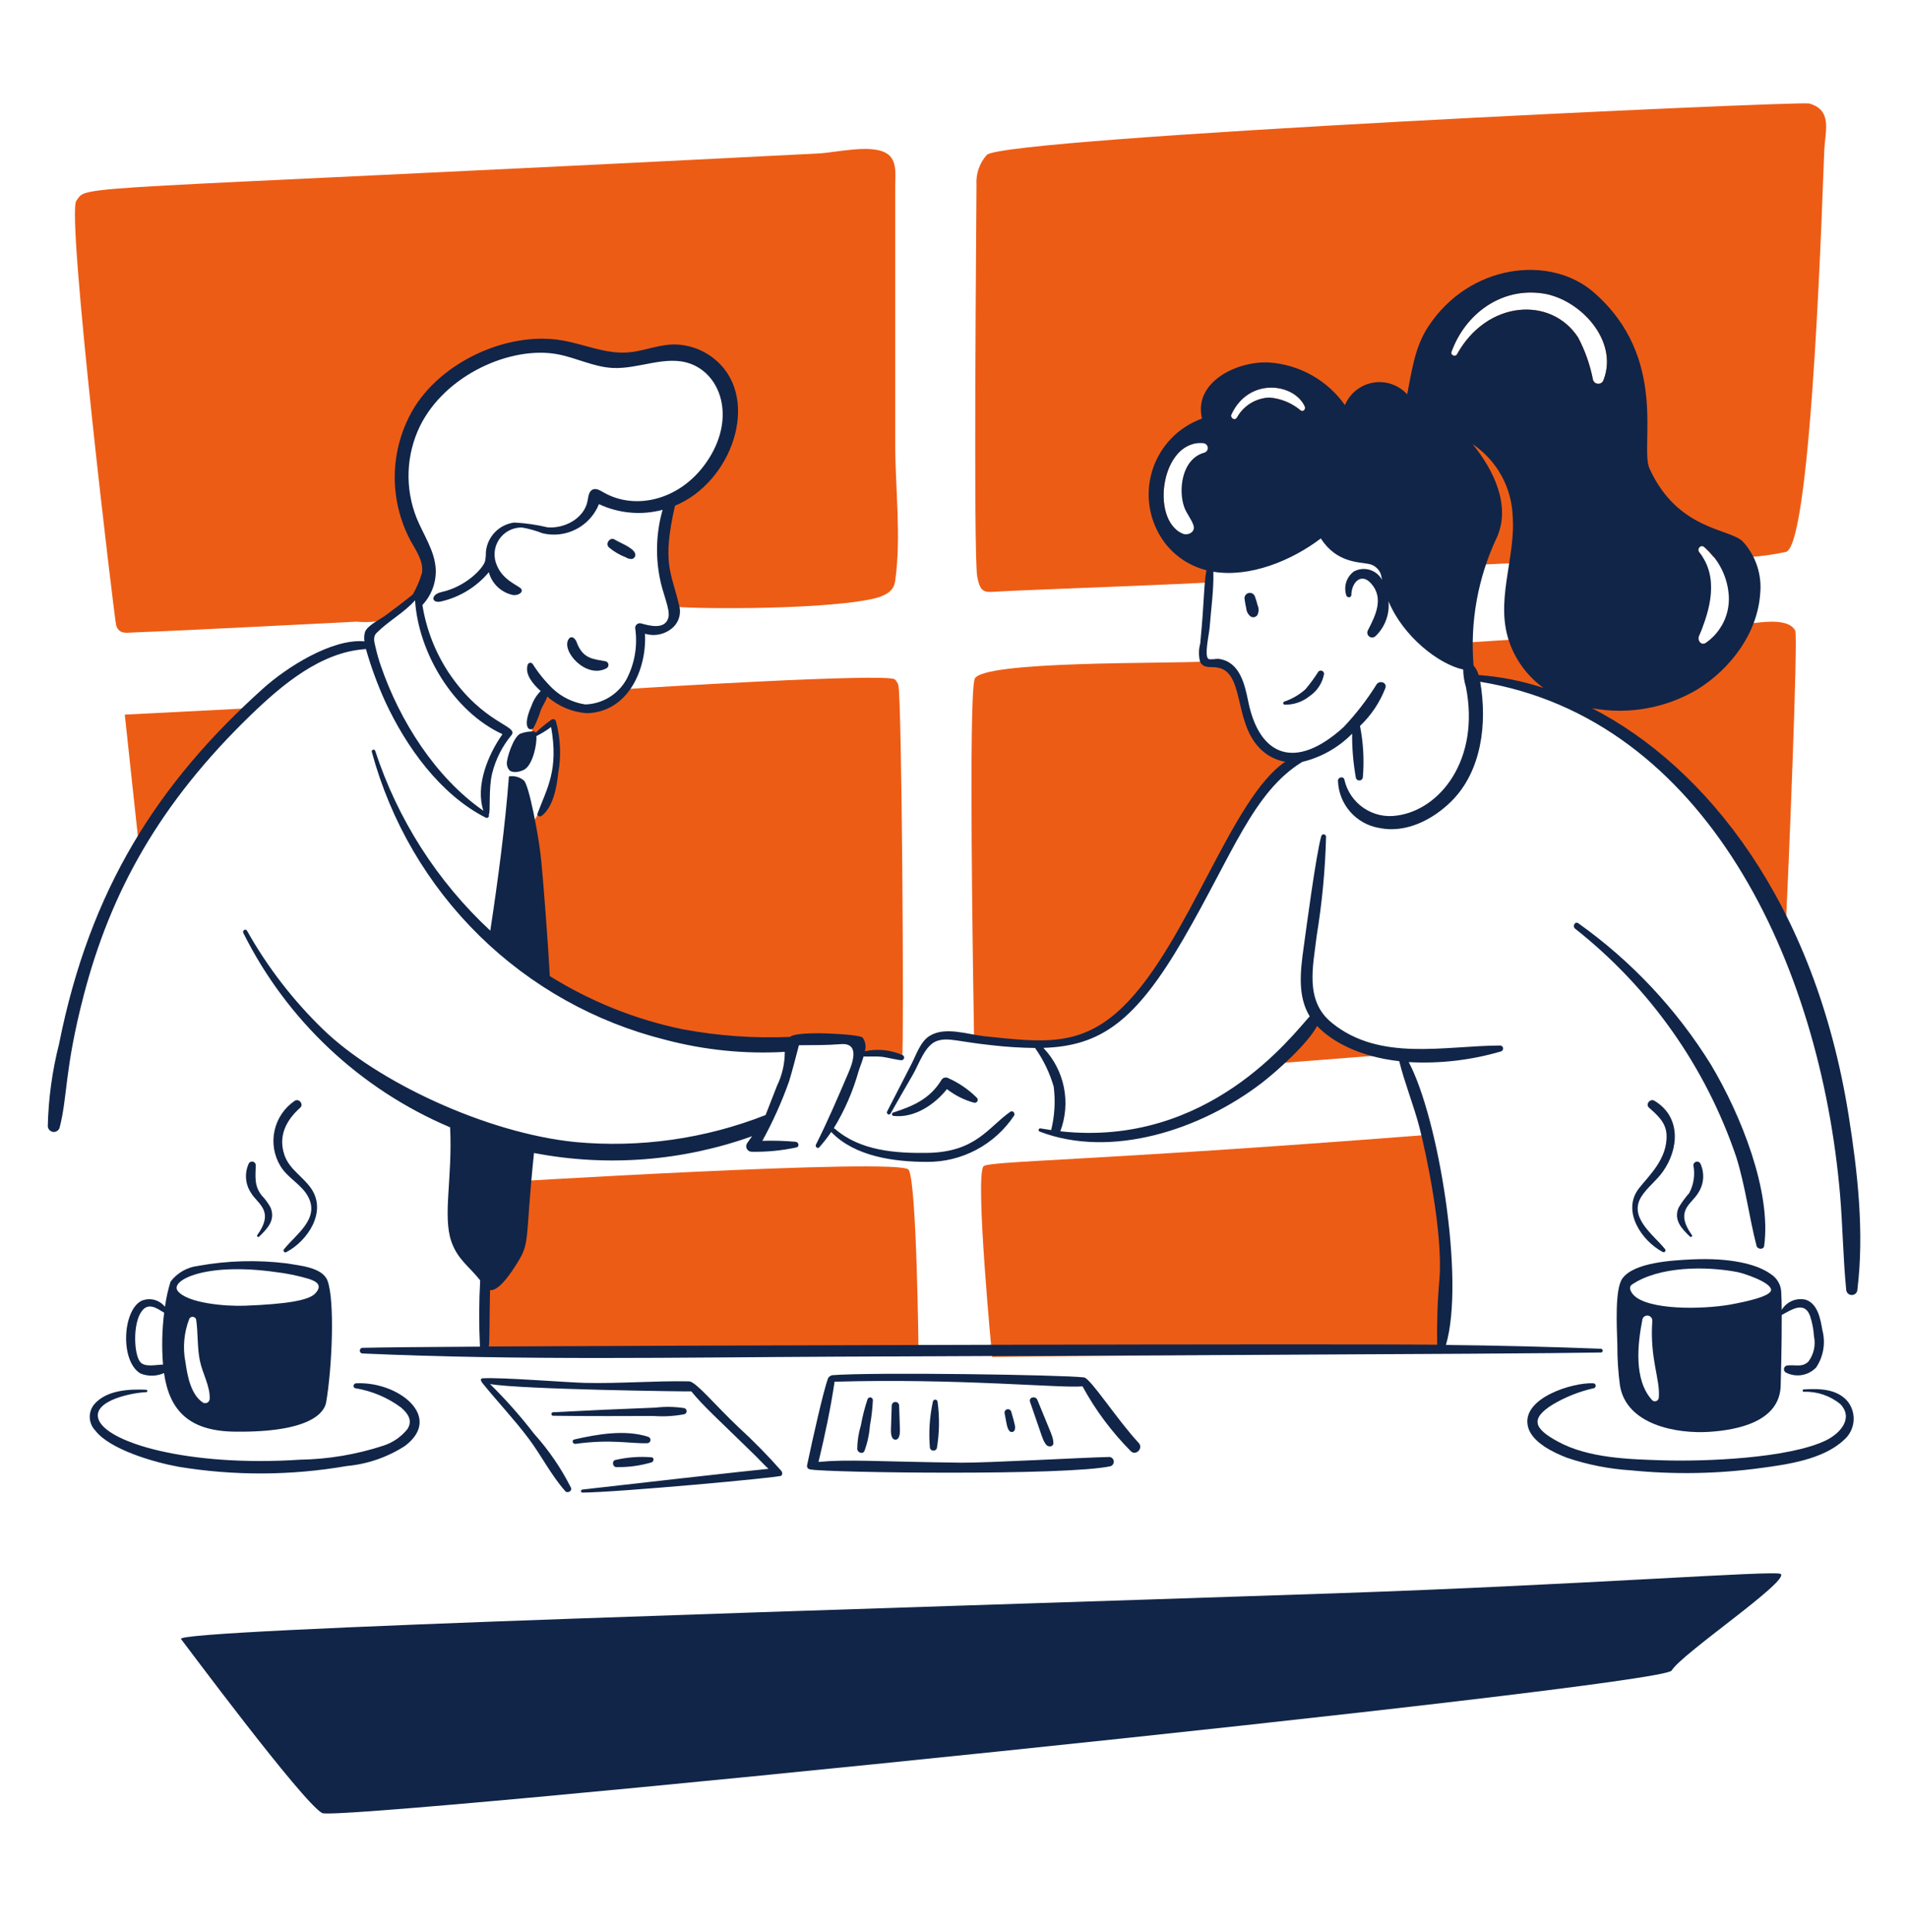 <svg
  xmlns="http://www.w3.org/2000/svg"
  width="80"
  height="81"
  viewBox="0 0 80 81"
  fill="none"
>
  <path
    d="M3.2 8.418C3.715 7.719 2.331 8.066 34.334 6.432C35.054 6.394 36.511 6.037 37.16 6.42C37.641 6.704 37.533 7.337 37.534 7.825V18.588C37.534 20.445 37.796 22.515 37.534 24.351C37.487 24.681 37.302 24.964 36.482 25.128C34.102 25.605 28.354 25.517 28.225 25.414C28.036 25.259 27.528 22.663 28.131 21.12C28.247 20.825 28.597 20.704 28.843 20.533C29.704 19.972 30.318 19.101 30.556 18.101C30.64 17.595 30.606 17.076 30.458 16.584C30.31 16.093 30.052 15.642 29.703 15.266C29.115 14.639 28.122 14.943 27.387 14.994C26.32 15.068 25.117 15.14 24.088 14.814C21.342 13.944 18.674 15.1 17.524 17.294C16.866 18.551 16.599 20.248 17.178 21.544C17.468 22.192 18.511 24.288 17.409 25.055C17.022 25.403 16.602 25.713 16.156 25.981C15.763 26.074 15.358 26.101 14.956 26.061C13.868 26.11 7.665 26.44 5.649 26.51C5.307 26.521 5.007 26.608 4.873 26.227C4.805 26.029 2.777 8.993 3.2 8.418Z"
    fill="#ED5C15"
  />
  <path
    d="M37.52 28.482C37.221 28.202 26.729 28.848 26.4 28.879C26.071 28.91 25.937 30.003 24.035 29.624C23.838 29.584 23.32 29.102 23.126 29.085C22.841 29.061 22.415 30.192 22.374 30.288C22.312 30.485 22.287 30.692 22.302 30.899C22.589 30.713 22.866 30.511 23.131 30.294C23.349 31.099 23.379 31.943 23.218 32.761C22.988 33.346 22.705 33.908 22.373 34.441C22.345 34.479 22.117 40.221 22.469 40.83C22.681 41.196 26.68 43.789 32.919 43.758C33.532 43.755 35.783 43.578 35.99 43.749C36.117 43.853 35.868 44.066 36.007 44.149C36.207 44.269 36.662 44.172 36.887 44.176C37.203 44.182 37.519 44.218 37.828 44.284C37.908 43.826 37.815 29.212 37.665 28.72C37.639 28.63 37.589 28.547 37.52 28.482Z"
    fill="#ED5C15"
  />
  <path
    d="M10.298 29.699L5.232 29.958L5.806 35.292C6.008 35.036 8.904 31.134 10.298 29.699Z"
    fill="#ED5C15"
  />
  <path
    d="M20.486 49.592C20.486 49.592 37.756 48.523 38.098 49.036C38.44 49.548 38.513 56.688 38.513 56.688H20.312L20.486 49.592Z"
    fill="#ED5C15"
  />
  <path
    d="M75.85 4.338C75.447 4.228 42.097 5.757 41.376 6.493C41.223 6.663 41.106 6.862 41.032 7.079C40.958 7.295 40.928 7.524 40.943 7.752C40.941 8.845 40.806 23.298 40.975 24.179C41.114 24.897 41.295 24.831 41.917 24.794C43.02 24.727 50.816 24.452 50.813 24.4C50.766 23.494 49.773 23.046 49.276 22.167C48.396 21.332 48.752 18.962 50.01 18.617C50.543 18.257 51.159 18.038 51.8 17.982C58.727 17.932 59.8 22.537 59.646 23.91C59.675 23.648 71.119 23.334 71.383 23.338C71.341 23.274 71.296 23.212 71.248 23.152C71.128 23.004 71.321 22.798 71.462 22.939C71.594 23.068 71.718 23.204 71.836 23.346C72.856 23.424 73.883 23.354 74.883 23.138C75.992 22.836 76.438 7.263 76.49 6.28C76.534 5.472 76.834 4.604 75.85 4.338ZM54.541 17.209C54.17 16.895 53.709 16.705 53.225 16.666C52.946 16.677 52.674 16.76 52.435 16.906C52.197 17.053 52.001 17.259 51.865 17.503C51.779 17.655 51.562 17.521 51.634 17.368C52.373 15.792 54.274 16.067 54.709 17.042C54.754 17.144 54.653 17.282 54.541 17.209ZM67.235 15.924C67.22 15.971 67.191 16.013 67.151 16.042C67.111 16.071 67.063 16.087 67.013 16.087C66.964 16.087 66.916 16.071 66.876 16.042C66.836 16.013 66.806 15.971 66.792 15.924C66.672 15.303 66.462 14.704 66.167 14.145C65.034 12.407 62.347 12.582 61.092 14.85C61.022 14.976 60.807 14.89 60.858 14.752C61.44 13.147 62.952 12.035 64.698 12.301C66.244 12.538 67.873 14.268 67.235 15.924Z"
    fill="#ED5C15"
  />
  <path
    d="M75.271 26.435C74.937 25.815 73.539 26.148 73.001 26.183L72.186 26.237C72.025 26.526 71.796 26.772 71.518 26.953C71.324 27.078 71.158 26.841 71.233 26.667C71.286 26.545 71.339 26.419 71.388 26.289C68.642 26.469 63.364 26.815 61.101 26.963C61.324 27.408 61.55 27.874 61.738 28.354C63.642 28.441 65.338 29.354 67.069 30.11C67.979 30.508 72.487 34.485 74.887 38.595C74.97 36.959 75.4 26.671 75.271 26.435Z"
    fill="#ED5C15"
  />
  <path
    d="M55.312 42.377C54.715 43.187 54.035 43.931 53.281 44.596L57.821 44.243C56.866 43.943 55.334 42.425 55.312 42.377Z"
    fill="#ED5C15"
  />
  <path
    d="M50.446 37.649C50.446 37.649 51.775 33.962 54.251 31.935C54.168 31.904 52.83 31.215 52.486 30.504C52.204 29.887 52.017 29.231 51.931 28.558C51.905 28.384 51.403 28.008 51.175 27.945C50.992 27.895 50.655 27.882 50.52 27.732C48.991 27.83 41.12 27.689 40.864 28.468C40.607 29.246 40.799 40.898 40.843 43.652C41.94 43.75 43.041 43.782 44.142 43.747C47.043 44.16 50.127 38.177 50.446 37.649Z"
    fill="#ED5C15"
  />
  <path
    d="M41.234 48.897C41.417 48.663 45.502 48.692 59.739 47.584L60.585 52.414L60.476 56.71L41.6 56.884C41.6 56.884 40.876 49.354 41.234 48.897Z"
    fill="#ED5C15"
  />
  <path
    d="M23.852 26.778C23.492 27.262 24.572 28.489 25.438 28.011C25.464 27.994 25.484 27.971 25.497 27.944C25.51 27.916 25.515 27.885 25.511 27.855C25.507 27.825 25.495 27.797 25.475 27.773C25.456 27.75 25.43 27.733 25.401 27.724C24.881 27.627 24.515 27.62 24.248 27.087C24.186 26.964 24.172 26.839 24.06 26.752C24.046 26.738 24.028 26.728 24.009 26.721C23.99 26.715 23.97 26.713 23.95 26.716C23.93 26.718 23.911 26.725 23.894 26.736C23.877 26.747 23.863 26.761 23.852 26.778Z"
    fill="#112548"
  />
  <path
    d="M25.531 22.947C25.737 23.121 25.97 23.259 26.221 23.357C26.26 23.378 26.3 23.397 26.341 23.414C26.354 23.417 26.425 23.43 26.407 23.427L26.424 23.43C26.457 23.438 26.491 23.436 26.523 23.425C26.555 23.414 26.583 23.394 26.603 23.367C26.624 23.34 26.637 23.308 26.639 23.274C26.642 23.241 26.635 23.207 26.619 23.177C26.503 22.934 25.935 22.728 25.779 22.623C25.587 22.49 25.36 22.787 25.531 22.947Z"
    fill="#112548"
  />
  <path
    d="M39.76 45.197C39.712 45.17 39.655 45.163 39.601 45.177C39.548 45.191 39.502 45.225 39.474 45.273C38.986 46.069 38.3 46.363 37.45 46.639C37.434 46.644 37.419 46.655 37.41 46.67C37.401 46.684 37.397 46.702 37.399 46.719C37.401 46.736 37.41 46.752 37.423 46.764C37.436 46.776 37.453 46.782 37.47 46.782C38.337 46.874 39.175 46.319 39.704 45.658C40.042 45.921 40.428 46.114 40.841 46.227C40.867 46.233 40.894 46.23 40.919 46.22C40.943 46.21 40.964 46.192 40.977 46.169C40.991 46.146 40.996 46.119 40.993 46.093C40.99 46.066 40.979 46.041 40.961 46.022C40.614 45.676 40.207 45.397 39.76 45.197Z"
    fill="#112548"
  />
  <path
    d="M53.868 29.541C54.246 29.549 54.615 29.422 54.908 29.184C55.067 29.077 55.203 28.938 55.308 28.777C55.412 28.616 55.483 28.436 55.517 28.247C55.516 28.22 55.508 28.194 55.493 28.172C55.477 28.149 55.456 28.132 55.431 28.122C55.406 28.112 55.379 28.109 55.352 28.114C55.326 28.119 55.301 28.131 55.282 28.15C55.117 28.41 54.935 28.658 54.737 28.894C54.479 29.125 54.177 29.3 53.849 29.411C53.834 29.415 53.821 29.425 53.812 29.439C53.804 29.452 53.801 29.468 53.803 29.484C53.805 29.5 53.813 29.514 53.825 29.524C53.837 29.535 53.852 29.541 53.868 29.541Z"
    fill="#112548"
  />
  <path
    d="M52.185 25.124C52.204 25.252 52.223 25.377 52.254 25.504C52.259 25.572 52.279 25.638 52.312 25.697C52.345 25.757 52.39 25.808 52.445 25.849C52.492 25.875 52.548 25.882 52.6 25.869C52.652 25.855 52.697 25.822 52.725 25.775C52.754 25.712 52.77 25.644 52.77 25.575C52.771 25.505 52.757 25.436 52.73 25.373C52.698 25.248 52.66 25.125 52.617 25.004C52.598 24.95 52.56 24.906 52.509 24.879C52.459 24.853 52.4 24.846 52.345 24.862C52.29 24.877 52.243 24.913 52.213 24.961C52.184 25.01 52.174 25.068 52.185 25.124Z"
    fill="#112548"
  />
  <path
    d="M66.045 38.934C69.18 41.408 71.528 44.739 72.805 48.522C73.183 49.739 73.334 51 73.65 52.231C73.689 52.378 73.948 52.399 73.969 52.231C74.281 49.942 72.993 46.734 71.737 44.631C70.296 42.305 68.406 40.291 66.177 38.705C66.04 38.604 65.913 38.832 66.045 38.934Z"
    fill="#112548"
  />
  <path
    d="M30.97 59.837C29.966 58.888 29.182 57.92 28.89 57.907C27.447 57.882 25.982 58.005 24.538 57.973C23.832 57.958 20.962 57.729 20.234 57.781C20.141 57.788 20.136 57.867 20.243 57.999C20.87 58.775 21.555 59.495 22.156 60.294C22.692 61.004 23.113 61.851 23.702 62.512C23.794 62.614 23.997 62.506 23.942 62.371C23.53 61.552 23.009 60.791 22.395 60.108C21.827 59.371 21.209 58.674 20.546 58.02C21.815 58.249 28.957 58.34 28.986 58.328C29.522 58.983 30.066 59.452 31.626 60.98C31.826 61.173 32.013 61.386 32.221 61.575C31.732 61.615 25.757 62.287 24.421 62.444C24.341 62.453 24.338 62.571 24.421 62.571C25.89 62.562 32.625 61.944 32.759 61.866C32.783 61.837 32.796 61.801 32.796 61.764C32.796 61.726 32.783 61.69 32.759 61.661C32.196 61.021 31.599 60.412 30.97 59.837Z"
    fill="#112548"
  />
  <path
    d="M23.194 59.351C24.137 59.368 26.936 59.365 27.391 59.359C27.827 59.392 28.266 59.368 28.696 59.286C28.723 59.277 28.747 59.261 28.764 59.237C28.781 59.215 28.79 59.187 28.79 59.158C28.79 59.13 28.781 59.102 28.764 59.079C28.747 59.056 28.723 59.039 28.696 59.031C28.297 58.969 27.89 58.962 27.489 59.009C26.057 59.064 24.625 59.128 23.194 59.203C23.174 59.203 23.155 59.21 23.141 59.224C23.127 59.238 23.119 59.257 23.119 59.277C23.119 59.297 23.127 59.316 23.141 59.33C23.155 59.343 23.174 59.351 23.194 59.351Z"
    fill="#112548"
  />
  <path
    d="M24.131 60.529C25.631 60.319 26.459 60.529 27.142 60.5C27.174 60.499 27.206 60.487 27.23 60.465C27.254 60.444 27.269 60.414 27.274 60.382C27.278 60.35 27.271 60.317 27.253 60.29C27.236 60.263 27.209 60.243 27.178 60.233C26.214 59.92 25.044 60.122 24.08 60.345C23.956 60.373 24.012 60.546 24.131 60.529Z"
    fill="#112548"
  />
  <path
    d="M25.852 61.503C26.35 61.512 26.846 61.444 27.324 61.303C27.412 61.271 27.441 61.109 27.324 61.092C26.817 61.051 26.307 61.088 25.811 61.202C25.64 61.231 25.68 61.511 25.852 61.503Z"
    fill="#112548"
  />
  <path
    d="M34.659 58.469C34.66 58.469 34.661 58.469 34.662 58.469C34.663 58.469 34.663 58.468 34.664 58.468C34.665 58.467 34.665 58.467 34.666 58.466C34.666 58.465 34.666 58.464 34.666 58.463C34.666 58.462 34.666 58.461 34.666 58.46C34.665 58.46 34.665 58.459 34.664 58.458C34.663 58.458 34.663 58.457 34.662 58.457C34.661 58.457 34.66 58.457 34.659 58.457C34.658 58.457 34.657 58.457 34.656 58.457C34.655 58.457 34.654 58.458 34.654 58.458C34.653 58.459 34.652 58.46 34.652 58.46C34.652 58.461 34.651 58.462 34.651 58.463C34.651 58.464 34.652 58.465 34.652 58.466C34.652 58.467 34.653 58.467 34.654 58.468C34.654 58.468 34.655 58.469 34.656 58.469C34.657 58.469 34.658 58.469 34.659 58.469Z"
    fill="#112548"
  />
  <path
    d="M47.744 60.49C46.854 59.537 45.719 57.772 45.452 57.743C44.579 57.635 36.638 57.514 34.892 57.65C34.88 57.65 34.752 57.695 34.721 57.777C34.521 58.305 34.073 60.328 33.851 61.371C33.84 61.422 33.797 61.568 33.968 61.6C34.684 61.739 44.737 61.872 46.568 61.465C46.611 61.449 46.647 61.419 46.671 61.38C46.694 61.342 46.704 61.296 46.698 61.251C46.692 61.205 46.67 61.164 46.638 61.132C46.605 61.101 46.562 61.081 46.516 61.078C45.476 61.099 41.331 61.33 40.301 61.318C36.673 61.271 35.586 61.168 34.319 61.286C34.586 60.176 34.826 59.052 34.993 57.923C40.226 57.773 44.535 58.206 45.388 58.117C45.929 59.112 46.609 60.025 47.407 60.829C47.617 61.052 47.953 60.714 47.744 60.49Z"
    fill="#112548"
  />
  <path
    d="M36.373 58.662C36.255 59.017 36.163 59.379 36.097 59.746C35.999 60.07 35.947 60.406 35.942 60.744C35.952 60.89 36.172 60.984 36.245 60.826C36.371 60.486 36.448 60.13 36.474 59.768C36.541 59.413 36.582 59.054 36.599 58.694C36.598 58.666 36.588 58.64 36.57 58.619C36.552 58.598 36.527 58.585 36.499 58.581C36.472 58.577 36.444 58.584 36.421 58.598C36.398 58.613 36.381 58.636 36.373 58.662Z"
    fill="#112548"
  />
  <path
    d="M37.389 58.919C37.359 60.018 37.328 60.069 37.402 60.249C37.411 60.279 37.43 60.306 37.456 60.325C37.481 60.343 37.512 60.353 37.544 60.353C37.576 60.353 37.607 60.343 37.632 60.325C37.658 60.306 37.677 60.279 37.686 60.249C37.757 60.079 37.732 60.029 37.699 58.919C37.697 58.879 37.68 58.842 37.651 58.814C37.622 58.787 37.584 58.772 37.544 58.772C37.504 58.772 37.466 58.787 37.437 58.814C37.408 58.842 37.391 58.879 37.389 58.919Z"
    fill="#112548"
  />
  <path
    d="M39.113 58.767C38.975 59.403 38.934 60.057 38.991 60.705C39.001 60.736 39.02 60.764 39.046 60.783C39.072 60.802 39.104 60.813 39.137 60.813C39.169 60.813 39.201 60.802 39.228 60.783C39.254 60.764 39.273 60.736 39.283 60.705C39.389 60.064 39.399 59.411 39.312 58.767C39.31 58.742 39.299 58.718 39.281 58.701C39.262 58.684 39.238 58.674 39.213 58.674C39.187 58.674 39.163 58.684 39.145 58.701C39.126 58.718 39.115 58.742 39.113 58.767Z"
    fill="#112548"
  />
  <path
    d="M43.189 58.77C43.729 60.313 43.706 60.353 43.864 60.564C43.951 60.678 44.181 60.66 44.167 60.481C44.147 60.201 44.096 60.166 43.495 58.684C43.42 58.5 43.12 58.573 43.189 58.77Z"
    fill="#112548"
  />
  <path
    d="M42.124 59.257C42.209 59.697 42.221 59.871 42.328 59.994C42.345 60.011 42.365 60.022 42.387 60.028C42.409 60.034 42.433 60.034 42.455 60.028C42.477 60.022 42.498 60.011 42.514 59.995C42.53 59.979 42.542 59.959 42.549 59.936C42.584 59.802 42.549 59.71 42.401 59.182C42.391 59.145 42.366 59.114 42.333 59.095C42.3 59.076 42.261 59.071 42.225 59.081C42.188 59.091 42.157 59.115 42.138 59.148C42.119 59.181 42.114 59.221 42.124 59.257Z"
    fill="#112548"
  />
  <path
    d="M69.806 52.356C69.329 51.761 68.256 51.03 68.832 50.145C69.078 49.767 69.465 49.484 69.726 49.111C70.402 48.151 70.486 46.815 69.366 46.144C69.189 46.038 68.98 46.294 69.141 46.436C69.493 46.747 69.85 47.056 69.875 47.563C69.927 48.589 69.115 49.303 68.715 49.822C67.989 50.76 68.82 52.008 69.711 52.483C69.728 52.493 69.748 52.497 69.767 52.493C69.787 52.489 69.804 52.479 69.816 52.463C69.828 52.447 69.833 52.427 69.832 52.408C69.83 52.388 69.821 52.37 69.806 52.356Z"
    fill="#112548"
  />
  <path
    d="M70.941 51.781C70.198 50.729 70.928 50.49 71.207 50.002C71.325 49.821 71.395 49.612 71.41 49.397C71.424 49.181 71.383 48.965 71.291 48.769C71.273 48.74 71.246 48.718 71.215 48.706C71.183 48.694 71.149 48.692 71.116 48.701C71.084 48.71 71.055 48.729 71.034 48.756C71.013 48.783 71.002 48.815 71.001 48.849C71.078 49.245 71.017 49.656 70.828 50.013C70.66 50.204 70.51 50.41 70.38 50.63C70.163 51.152 70.517 51.513 70.862 51.844C70.902 51.879 70.975 51.829 70.941 51.781Z"
    fill="#112548"
  />
  <path
    d="M75.63 58.346C76.189 58.325 76.736 58.51 77.167 58.866C77.735 59.472 77.127 60.106 76.567 60.379C75.007 61.139 71.478 61.273 69.734 61.219C68.306 61.175 66.601 61.132 65.32 60.433C64.334 59.897 64.125 59.485 65.111 58.875C65.645 58.559 66.225 58.33 66.831 58.195C66.855 58.188 66.876 58.172 66.889 58.151C66.903 58.13 66.909 58.105 66.905 58.08C66.902 58.055 66.89 58.032 66.871 58.015C66.852 57.998 66.828 57.989 66.802 57.989C65.952 57.944 63.763 58.609 64.067 59.815C64.233 60.468 65.139 60.895 65.7 61.111C66.572 61.405 67.478 61.583 68.397 61.64C70.203 61.819 72.024 61.786 73.823 61.542C74.943 61.394 76.436 61.182 77.3 60.377C77.532 60.183 77.68 59.908 77.715 59.608C77.749 59.308 77.666 59.007 77.484 58.766C77.035 58.215 76.276 58.206 75.632 58.246C75.618 58.246 75.606 58.251 75.596 58.26C75.587 58.269 75.582 58.282 75.581 58.295C75.581 58.309 75.586 58.321 75.596 58.331C75.605 58.34 75.617 58.346 75.63 58.346Z"
    fill="#112548"
  />
  <path
    d="M12.018 52.484C12.893 52.016 13.694 50.83 13.074 49.865C12.735 49.337 12.136 49.039 11.926 48.42C11.653 47.62 12.001 46.962 12.586 46.437C12.744 46.296 12.54 46.037 12.361 46.145C11.926 46.438 11.621 46.889 11.51 47.402C11.399 47.915 11.491 48.451 11.767 48.898C12.072 49.394 12.662 49.665 12.927 50.181C13.402 51.101 12.409 51.747 11.919 52.357C11.902 52.37 11.891 52.389 11.888 52.41C11.885 52.431 11.891 52.453 11.904 52.47C11.918 52.487 11.937 52.498 11.958 52.501C11.979 52.503 12.001 52.497 12.018 52.484Z"
    fill="#112548"
  />
  <path
    d="M10.865 51.842C11.213 51.504 11.557 51.154 11.347 50.628C11.246 50.44 11.12 50.267 10.971 50.114C10.651 49.702 10.712 49.33 10.724 48.847C10.724 48.813 10.712 48.781 10.692 48.754C10.671 48.727 10.642 48.708 10.61 48.699C10.577 48.69 10.543 48.692 10.511 48.704C10.48 48.716 10.453 48.739 10.435 48.767C10.342 48.963 10.302 49.179 10.316 49.395C10.331 49.611 10.401 49.819 10.52 50C10.791 50.473 11.53 50.742 10.785 51.78C10.753 51.829 10.825 51.88 10.865 51.842Z"
    fill="#112548"
  />
  <path
    d="M6.127 58.26C5.403 58.226 4.447 58.276 3.938 58.885C3.816 59.042 3.754 59.237 3.764 59.435C3.774 59.633 3.854 59.821 3.991 59.965C4.604 60.773 6.493 61.31 7.493 61.49C9.826 61.873 12.206 61.862 14.536 61.458C15.405 61.379 16.242 61.09 16.976 60.618C18.608 59.396 16.687 57.898 14.927 57.99C14.813 57.996 14.778 58.169 14.899 58.197C15.598 58.31 16.259 58.59 16.827 59.014C17.107 59.258 17.313 59.556 17.082 59.911C16.821 60.235 16.471 60.476 16.075 60.604C14.947 60.974 13.771 61.172 12.584 61.192C7.866 61.504 4.378 60.458 4.117 59.457C3.917 58.684 5.625 58.374 6.127 58.362C6.141 58.362 6.154 58.357 6.163 58.347C6.173 58.337 6.178 58.325 6.178 58.311C6.178 58.297 6.173 58.285 6.163 58.275C6.154 58.265 6.141 58.26 6.127 58.26Z"
    fill="#112548"
  />
  <path
    d="M7.591 68.712C7.151 68.302 35.955 67.472 55.951 66.795C66.454 66.438 74.461 65.819 74.663 65.982C75.034 66.282 70.493 69.337 70.091 70.031C69.69 70.725 14.189 76.381 13.506 76.006C12.678 75.551 7.629 68.747 7.591 68.712Z"
    fill="#112548"
  />
  <path
    d="M76.412 55.771C76.332 55.313 76.228 54.674 75.729 54.491C75.536 54.441 75.331 54.454 75.147 54.531C74.962 54.607 74.807 54.741 74.705 54.913C74.705 54.643 74.697 54.374 74.681 54.105C74.665 53.964 74.618 53.828 74.543 53.708C74.467 53.587 74.365 53.486 74.245 53.41C73.641 52.974 72.497 52.727 70.977 52.794C70.097 52.834 68.512 52.923 68.026 53.594C67.704 54.038 67.789 55.584 67.813 56.369C67.81 56.947 67.847 57.525 67.925 58.097C68.205 59.727 70.288 60.116 71.675 60.025C72.865 59.945 74.603 59.598 74.661 58.11C74.667 57.936 74.71 56.32 74.706 55.126C75.092 54.918 75.652 54.526 75.888 55.153C75.983 55.434 76.04 55.727 76.058 56.024C76.096 56.206 76.095 56.394 76.055 56.576C76.015 56.758 75.936 56.929 75.825 57.078C75.55 57.348 75.249 57.191 74.915 57.247C74.885 57.255 74.858 57.272 74.838 57.296C74.818 57.319 74.805 57.348 74.8 57.379C74.796 57.409 74.801 57.441 74.814 57.469C74.827 57.497 74.849 57.52 74.875 57.537C75.082 57.645 75.318 57.682 75.548 57.644C75.778 57.606 75.989 57.494 76.15 57.325C76.3 57.099 76.402 56.844 76.447 56.576C76.492 56.308 76.48 56.034 76.412 55.771ZM69.552 58.584C69.551 58.616 69.541 58.647 69.523 58.673C69.505 58.699 69.48 58.72 69.45 58.732C69.421 58.744 69.389 58.747 69.357 58.742C69.326 58.736 69.297 58.721 69.274 58.699C68.492 57.846 68.66 56.343 68.867 55.299C68.881 55.251 68.913 55.21 68.955 55.183C68.997 55.156 69.047 55.145 69.097 55.152C69.146 55.159 69.192 55.183 69.226 55.22C69.259 55.257 69.278 55.305 69.28 55.355C69.165 56.977 69.616 57.803 69.552 58.584ZM72.725 54.656C71.735 54.867 69.43 54.971 68.605 54.387C68.445 54.274 68.224 53.987 68.428 53.849C69.558 53.084 71.519 53.068 72.859 53.329C73.099 53.376 74.229 53.741 74.259 54.065C74.284 54.369 72.954 54.608 72.725 54.657V54.656Z"
    fill="#112548"
  />
  <path
    d="M13.733 53.691C13.518 53.116 12.533 53.055 12.019 52.962C10.778 52.809 9.521 52.846 8.292 53.07C8.067 53.098 7.85 53.171 7.653 53.285C7.457 53.398 7.285 53.55 7.149 53.731C7.044 54.075 6.966 54.427 6.916 54.783C6.802 54.639 6.644 54.536 6.465 54.49C6.287 54.445 6.099 54.46 5.929 54.533C5.129 54.945 5.033 57.085 5.895 57.581C6.051 57.643 6.219 57.674 6.388 57.67C6.556 57.667 6.722 57.63 6.877 57.562C7.106 59.134 7.926 59.994 9.845 60.017C12.983 60.057 13.598 59.23 13.675 58.788C13.926 57.337 14.043 54.517 13.733 53.691ZM6.835 57.206C6.538 57.21 6.091 57.325 5.889 57.108C5.613 56.806 5.553 55.471 5.952 54.954C6.232 54.592 6.573 54.843 6.883 55.03C6.793 55.752 6.777 56.481 6.835 57.206ZM8.792 58.639C8.791 58.672 8.782 58.704 8.765 58.732C8.748 58.76 8.724 58.783 8.696 58.799C8.667 58.815 8.635 58.823 8.603 58.823C8.57 58.824 8.538 58.815 8.509 58.799C8 58.46 7.86 57.685 7.778 57.119C7.655 56.502 7.711 55.862 7.941 55.276C7.957 55.251 7.98 55.23 8.007 55.217C8.034 55.204 8.065 55.199 8.095 55.203C8.125 55.207 8.153 55.22 8.176 55.239C8.199 55.259 8.216 55.285 8.224 55.314C8.308 55.888 8.264 56.465 8.38 57.041C8.484 57.561 8.814 58.112 8.792 58.639ZM13.215 54.226C12.941 54.516 12.008 54.671 10.265 54.737C9.441 54.769 7.853 54.629 7.453 54.12C7.111 53.686 8.588 52.907 11.556 53.326C12.027 53.381 12.492 53.477 12.946 53.612C13.253 53.712 13.551 53.869 13.215 54.226Z"
    fill="#112548"
  />
  <path
    d="M77.512 46.767C76.086 37.799 71.52 32.143 66.756 29.69C68.279 29.971 69.853 29.688 71.183 28.893C72.567 28.027 73.689 26.549 73.803 24.881C73.841 24.489 73.796 24.093 73.672 23.72C73.548 23.346 73.347 23.003 73.083 22.711C72.541 22.143 70.351 22.255 69.16 19.638C68.743 18.718 69.995 15.005 66.815 12.248C64.998 10.672 61.609 11.048 59.876 13.705C59.316 14.561 59.196 15.553 59.001 16.53C58.823 16.335 58.598 16.188 58.349 16.103C58.099 16.018 57.832 15.996 57.572 16.042C57.312 16.087 57.068 16.196 56.861 16.361C56.655 16.525 56.493 16.739 56.391 16.982C56.028 16.468 55.555 16.042 55.007 15.733C54.459 15.425 53.849 15.241 53.222 15.197C51.897 15.119 50.03 15.997 50.398 17.547C49.902 17.726 49.454 18.017 49.091 18.4C48.728 18.782 48.46 19.243 48.307 19.748C48.154 20.252 48.121 20.785 48.211 21.305C48.301 21.824 48.512 22.315 48.825 22.739C49.261 23.317 49.883 23.729 50.585 23.906C50.462 24.573 50.511 25.046 50.324 26.977C50.255 27.229 50.253 27.494 50.319 27.746C50.465 28.035 50.763 27.941 51.022 27.98C52.18 28.152 51.722 30.168 52.767 31.314C53.06 31.641 53.454 31.86 53.887 31.935C51.624 33.455 49.823 39.531 47.094 42.196C45.325 43.924 43.715 43.693 41.274 43.44C40.574 43.367 39.637 43.021 38.982 43.423C38.59 43.663 38.419 44.214 38.219 44.601C37.877 45.264 37.539 45.931 37.196 46.595C37.146 46.691 37.287 46.774 37.341 46.68C37.648 46.14 37.955 45.6 38.269 45.062C38.527 44.626 38.776 43.813 39.288 43.637C39.755 43.477 40.16 43.669 41.605 43.82C42.201 43.888 42.799 43.926 43.399 43.933C43.748 44.426 44.013 44.975 44.181 45.556C44.257 46.164 44.221 46.78 44.074 47.375C43.928 47.354 43.781 47.331 43.634 47.305C43.616 47.3 43.597 47.303 43.581 47.312C43.565 47.321 43.554 47.336 43.549 47.354C43.544 47.371 43.546 47.39 43.556 47.406C43.565 47.422 43.58 47.434 43.597 47.439C46.585 48.584 50.342 47.371 52.917 45.388C53.536 44.91 54.823 43.765 55.225 43.011C55.843 43.668 57.016 44.303 58.668 44.486C58.9 45.42 59.275 46.333 59.517 47.266C59.794 48.339 60.5 51.634 60.357 53.589C60.273 54.514 60.241 55.444 60.258 56.373C55.914 56.325 28.321 56.404 20.498 56.447C20.535 56.045 20.513 55.647 20.547 54.085C20.879 54.121 21.305 53.538 21.569 53.131C22.275 52.043 21.982 52.291 22.389 48.335C25.446 48.923 28.605 48.681 31.536 47.631C31.46 47.733 31.385 47.835 31.317 47.94C31.297 47.975 31.287 48.014 31.287 48.054C31.287 48.094 31.297 48.133 31.317 48.167C31.337 48.202 31.365 48.231 31.399 48.251C31.434 48.271 31.473 48.282 31.513 48.283C32.144 48.295 32.775 48.235 33.393 48.102C33.534 48.067 33.488 47.88 33.36 47.865C32.896 47.824 32.431 47.811 31.965 47.825C32.405 47.025 32.779 46.192 33.085 45.332C33.182 45.036 33.487 43.864 33.498 43.817C34.084 43.813 34.671 43.819 35.255 43.772C35.63 43.742 36.041 43.882 35.579 44.959C35.134 45.995 34.715 46.984 34.211 47.985C34.168 48.071 34.281 48.174 34.353 48.094C34.534 47.891 34.702 47.676 34.853 47.45C34.856 47.456 34.86 47.462 34.865 47.468C35.861 48.491 37.499 48.705 38.865 48.708C39.587 48.714 40.3 48.539 40.938 48.2C41.576 47.861 42.12 47.369 42.52 46.767C42.579 46.671 42.461 46.534 42.36 46.607C41.422 47.267 40.912 48.305 38.868 48.331C37.537 48.349 36.068 48.242 35.013 47.327C34.998 47.312 34.977 47.303 34.956 47.302C35.41 46.559 35.76 45.756 35.996 44.917C36.039 44.771 36.138 44.535 36.209 44.29C36.453 44.299 36.694 44.276 36.939 44.299C37.184 44.321 37.557 44.429 37.799 44.447C37.823 44.446 37.847 44.437 37.866 44.422C37.885 44.407 37.899 44.386 37.905 44.362C37.912 44.339 37.91 44.314 37.901 44.291C37.892 44.268 37.876 44.249 37.855 44.236C37.355 44.012 36.796 43.954 36.261 44.07C36.292 43.973 36.299 43.87 36.283 43.77C36.267 43.67 36.227 43.575 36.167 43.493C36.025 43.351 33.387 43.192 33.133 43.468C31.619 43.534 30.102 43.426 28.613 43.146C26.642 42.738 24.76 41.984 23.053 40.919C22.984 39.62 22.769 36.697 22.657 35.757C22.564 34.979 22.19 32.94 21.968 32.721C21.882 32.648 21.781 32.595 21.672 32.565C21.563 32.535 21.449 32.529 21.338 32.548C21.191 34.548 20.868 36.982 20.557 39.015C18.335 36.952 16.675 34.357 15.732 31.475C15.726 31.457 15.713 31.442 15.696 31.434C15.679 31.425 15.66 31.423 15.642 31.428C15.623 31.433 15.608 31.445 15.598 31.461C15.588 31.477 15.584 31.496 15.588 31.515C16.377 34.44 17.934 37.102 20.097 39.224C22.259 41.346 24.95 42.852 27.889 43.587C29.524 44.02 31.217 44.192 32.905 44.096C32.906 44.588 32.794 45.073 32.58 45.515C32.493 45.73 32.183 46.53 32.1 46.744C29.571 47.738 26.845 48.126 24.14 47.878C20.368 47.503 15.783 45.321 13.558 43.164C12.296 41.945 11.218 40.549 10.358 39.019C10.301 38.917 10.151 39.008 10.202 39.111C12.028 42.773 15.104 45.663 18.873 47.259C18.977 49.363 18.557 50.971 18.921 52.034C19.184 52.803 19.676 53.091 20.133 53.674C20.082 54.599 20.079 55.527 20.124 56.453C17.79 56.466 16.011 56.483 15.184 56.503C15.156 56.508 15.131 56.523 15.113 56.544C15.095 56.566 15.086 56.593 15.086 56.621C15.086 56.649 15.095 56.676 15.113 56.698C15.131 56.719 15.156 56.734 15.184 56.739C21.807 57.036 28.464 56.903 35.092 56.873C42.194 56.84 63.556 56.767 67.135 56.699C67.153 56.695 67.169 56.685 67.181 56.671C67.193 56.657 67.199 56.639 67.199 56.621C67.199 56.602 67.193 56.584 67.181 56.57C67.169 56.556 67.153 56.546 67.135 56.542C64.966 56.458 62.796 56.405 60.626 56.382C61.432 53.653 60.306 46.849 59.066 44.525C60.372 44.597 61.68 44.445 62.934 44.077C62.963 44.068 62.988 44.049 63.004 44.024C63.02 43.998 63.027 43.968 63.023 43.938C63.019 43.908 63.004 43.881 62.981 43.861C62.959 43.841 62.93 43.829 62.9 43.829C60.551 43.84 57.86 44.513 55.844 42.881C54.689 41.945 55.058 40.507 55.209 39.218C55.433 37.849 55.564 36.465 55.6 35.077C55.599 35.053 55.59 35.029 55.574 35.011C55.558 34.993 55.536 34.981 55.511 34.977C55.487 34.974 55.463 34.98 55.442 34.993C55.422 35.006 55.407 35.027 55.4 35.05C55.178 35.827 54.765 38.964 54.661 39.714C54.517 40.745 54.403 41.764 54.914 42.607C54.167 43.421 50.647 48.107 44.458 47.425C44.68 46.834 44.732 46.193 44.606 45.575C44.48 44.956 44.183 44.386 43.747 43.929C46.143 43.849 47.605 42.829 49.622 39.355C51.672 35.826 52.545 33.197 54.604 31.939C55.397 31.748 56.12 31.339 56.693 30.757C56.688 31.367 56.738 31.976 56.845 32.577C56.846 32.615 56.863 32.651 56.891 32.677C56.919 32.704 56.956 32.718 56.994 32.718C57.032 32.718 57.069 32.704 57.097 32.677C57.125 32.651 57.141 32.615 57.143 32.577C57.203 31.86 57.163 31.139 57.023 30.433C57.493 29.987 57.857 29.442 58.09 28.837C58.159 28.605 57.85 28.513 57.724 28.682C57.321 29.329 56.854 29.934 56.33 30.487C54.31 32.317 52.801 31.71 52.334 29.393C52.187 28.665 51.971 27.734 51.097 27.621C51.009 27.609 50.731 27.671 50.661 27.617C50.489 27.485 50.699 26.558 50.717 26.323C50.775 25.554 50.894 24.745 50.875 23.968C52.4 24.22 54.151 23.508 55.381 22.572C56.041 23.605 57.003 23.557 57.393 23.642C57.504 23.662 57.608 23.711 57.694 23.783C57.781 23.855 57.849 23.947 57.89 24.052C57.907 24.105 57.925 24.194 57.949 24.311C57.84 24.107 57.654 23.956 57.433 23.889C57.212 23.822 56.973 23.846 56.769 23.955C56.62 24.064 56.508 24.217 56.45 24.392C56.391 24.568 56.388 24.758 56.442 24.935C56.459 25.069 56.659 25.08 56.661 24.935C56.667 24.441 57.055 23.988 57.478 24.449C58.047 25.069 57.668 25.814 57.355 26.422C57.331 26.465 57.323 26.514 57.333 26.562C57.343 26.61 57.37 26.653 57.408 26.683C57.447 26.713 57.495 26.728 57.544 26.725C57.593 26.722 57.639 26.702 57.675 26.668C57.87 26.481 58.02 26.252 58.114 25.999C58.209 25.745 58.245 25.474 58.219 25.205C58.83 26.689 60.342 27.854 61.35 28.067C61.354 28.318 61.393 28.566 61.466 28.806C62.061 31.848 60.378 33.946 58.58 34.188C58.09 34.265 57.589 34.153 57.178 33.874C56.768 33.595 56.478 33.171 56.369 32.687C56.34 32.53 56.102 32.572 56.099 32.723C56.112 33.203 56.292 33.663 56.607 34.025C56.922 34.387 57.353 34.629 57.826 34.709C58.946 34.945 60.079 34.362 60.856 33.589C62.117 32.337 62.367 30.335 62.063 28.581C71.537 30.131 76.317 40.404 77.151 50.077C77.263 51.401 77.277 52.731 77.408 54.054C77.408 54.117 77.433 54.176 77.477 54.221C77.521 54.265 77.581 54.289 77.643 54.289C77.706 54.289 77.766 54.265 77.81 54.221C77.854 54.176 77.879 54.117 77.879 54.054C78.171 51.662 77.889 49.139 77.512 46.767ZM71.463 22.939C71.762 23.192 72.007 23.504 72.183 23.854C72.359 24.205 72.462 24.587 72.486 24.979C72.508 25.363 72.431 25.747 72.261 26.093C72.091 26.44 71.835 26.736 71.518 26.955C71.324 27.08 71.158 26.843 71.233 26.669C71.706 25.579 72.089 24.197 71.249 23.154C71.129 23.005 71.322 22.799 71.463 22.939ZM50.5 18.975C49.542 19.231 49.394 20.56 49.658 21.272C49.758 21.541 49.948 21.752 50.04 22.02C50.137 22.305 49.808 22.465 49.584 22.37C48.209 21.784 48.695 18.422 50.446 18.579C50.493 18.581 50.539 18.6 50.574 18.632C50.61 18.664 50.633 18.707 50.639 18.754C50.646 18.802 50.635 18.849 50.61 18.89C50.584 18.93 50.545 18.96 50.5 18.975ZM54.54 17.21C54.169 16.896 53.709 16.706 53.224 16.667C52.945 16.678 52.673 16.761 52.434 16.907C52.196 17.054 52 17.26 51.864 17.504C51.778 17.656 51.561 17.522 51.633 17.369C52.373 15.793 54.273 16.068 54.708 17.043C54.754 17.145 54.653 17.283 54.541 17.21H54.54ZM61.997 28.299C61.957 28.151 61.884 28.014 61.784 27.899C61.633 26.052 61.971 24.199 62.764 22.525C63.351 21.205 62.641 19.715 61.745 18.619C62.237 18.95 62.645 19.391 62.936 19.907C63.227 20.424 63.394 21.001 63.422 21.593C63.572 23.427 62.622 25.258 63.337 27.059C63.617 27.771 64.096 28.389 64.715 28.839C63.835 28.548 62.922 28.367 61.997 28.299ZM61.091 14.852C61.022 14.978 60.807 14.892 60.858 14.753C61.44 13.149 62.951 12.037 64.698 12.303C66.245 12.539 67.874 14.27 67.236 15.926C67.222 15.973 67.192 16.015 67.152 16.044C67.112 16.073 67.064 16.089 67.015 16.089C66.965 16.089 66.917 16.073 66.877 16.044C66.837 16.015 66.808 15.973 66.793 15.926C66.673 15.305 66.463 14.706 66.168 14.147C65.034 12.408 62.347 12.583 61.091 14.851V14.852Z"
    fill="#112548"
  />
  <path
    d="M23.309 30.236C23.303 30.216 23.291 30.198 23.276 30.183C23.261 30.168 23.242 30.158 23.222 30.152C23.201 30.147 23.18 30.147 23.16 30.152C23.139 30.157 23.12 30.168 23.105 30.182C22.877 30.345 22.661 30.524 22.458 30.718C22.451 30.698 22.439 30.68 22.423 30.664C22.221 30.653 22.019 30.683 21.829 30.751C21.525 30.871 21.235 31.81 21.251 32.016C21.253 32.115 21.29 32.211 21.356 32.285C21.503 32.436 21.863 32.345 22.012 32.245C22.343 32.02 22.518 31.198 22.489 30.859C22.706 30.75 22.913 30.623 23.106 30.477C23.431 32.285 22.934 33.043 22.539 34.101C22.499 34.21 22.641 34.258 22.712 34.202C23.209 33.813 23.343 32.977 23.409 32.389C23.535 31.673 23.5 30.937 23.309 30.236Z"
    fill="#112548"
  />
  <path
    d="M30.061 15.14C29.533 14.661 28.837 14.41 28.125 14.443C27.511 14.483 26.925 14.733 26.31 14.776C25.372 14.842 24.475 14.422 23.55 14.266C21.246 13.88 18.437 15.198 17.281 17.233C16.812 18.064 16.561 19 16.551 19.954C16.542 20.908 16.774 21.849 17.226 22.689C17.459 23.102 17.759 23.535 17.695 24.005C17.604 24.327 17.472 24.636 17.304 24.925C16.942 25.217 16.569 25.497 16.197 25.776C15.97 25.948 15.411 26.212 15.307 26.486C15.267 26.616 15.259 26.753 15.281 26.886C13.924 26.764 12.025 27.966 11.017 28.875C6.62 32.835 3.772 37.258 2.476 43.766C2.189 44.891 2.031 46.045 2.004 47.206C2.006 47.266 2.029 47.323 2.069 47.368C2.109 47.413 2.164 47.442 2.223 47.45C2.283 47.458 2.344 47.445 2.394 47.412C2.445 47.38 2.482 47.33 2.5 47.273C2.842 45.935 2.7 44.84 3.507 41.738C4.638 37.39 6.685 33.671 10.542 29.949C11.816 28.72 13.443 27.341 15.298 27.214C15.313 27.213 15.328 27.21 15.342 27.205C15.556 27.957 15.826 28.693 16.149 29.405C17.027 31.304 18.46 33.31 20.366 34.277C20.383 34.286 20.403 34.289 20.422 34.286C20.442 34.283 20.46 34.275 20.474 34.261C20.488 34.247 20.498 34.229 20.501 34.21C20.504 34.19 20.501 34.17 20.493 34.152C20.578 34.044 20.475 33.063 20.636 32.42C20.781 31.835 21.056 31.289 21.44 30.824C21.779 30.418 20.275 30.382 18.812 28.198C18.248 27.342 17.873 26.376 17.711 25.364C17.901 25.161 18.049 24.922 18.145 24.661C18.241 24.4 18.283 24.122 18.269 23.844C18.223 23.084 17.758 22.426 17.471 21.724C17.223 21.105 17.108 20.441 17.132 19.775C17.156 19.109 17.32 18.455 17.612 17.856C18.683 15.696 21.431 14.496 23.362 14.848C24.149 14.992 24.887 15.384 25.685 15.425C26.782 15.482 27.909 14.874 28.942 15.246C30.211 15.702 30.832 17.455 29.734 19.206C28.637 20.956 26.661 21.434 25.29 20.633C25.154 20.553 24.991 20.458 24.849 20.523C24.686 20.598 24.669 20.816 24.637 20.993C24.502 21.717 23.689 22.169 22.955 22.106C22.499 21.997 22.034 21.93 21.566 21.906C21.255 21.944 20.966 22.088 20.749 22.314C20.532 22.54 20.398 22.833 20.372 23.146C20.375 23.272 20.364 23.399 20.339 23.523C20.24 23.86 19.499 24.603 18.518 24.818C18.042 24.922 18.078 25.309 18.496 25.214C19.279 25.033 19.981 24.603 20.496 23.988C20.559 24.222 20.685 24.435 20.86 24.603C21.035 24.77 21.253 24.887 21.489 24.94C21.671 24.98 21.942 24.866 21.862 24.7C21.794 24.56 21.106 24.364 20.835 23.704C20.758 23.531 20.724 23.341 20.739 23.152C20.754 22.963 20.817 22.781 20.921 22.622C21.025 22.463 21.168 22.334 21.335 22.245C21.503 22.156 21.69 22.111 21.88 22.113C22.177 22.164 22.468 22.245 22.748 22.356C23.224 22.47 23.724 22.409 24.158 22.185C24.592 21.961 24.931 21.588 25.113 21.134C25.947 21.525 26.892 21.61 27.782 21.372C27.521 22.29 27.478 23.256 27.657 24.194C27.769 24.853 28.115 25.545 28.024 25.89C27.888 26.406 27.249 26.238 26.878 26.134C26.849 26.126 26.819 26.125 26.79 26.131C26.76 26.137 26.733 26.149 26.709 26.167C26.685 26.185 26.666 26.209 26.652 26.235C26.639 26.262 26.632 26.292 26.631 26.322C26.742 27.058 26.616 27.811 26.271 28.472C26.1 28.783 25.85 29.044 25.547 29.23C25.243 29.416 24.897 29.52 24.541 29.531C24.029 29.455 23.553 29.224 23.176 28.87C22.856 28.56 22.574 28.214 22.336 27.838C22.324 27.82 22.307 27.805 22.287 27.795C22.267 27.786 22.244 27.782 22.222 27.785C22.2 27.788 22.18 27.797 22.163 27.811C22.145 27.826 22.133 27.844 22.126 27.866C21.995 28.268 22.346 28.679 22.67 28.97C22.495 29.144 22.363 29.357 22.284 29.591C21.842 30.583 22.265 30.686 22.38 30.5C22.5 30.261 22.6 30.013 22.68 29.758C22.757 29.572 22.885 29.393 22.947 29.2C23.409 29.612 23.996 29.858 24.614 29.898C26.326 29.852 27.124 28.071 27.043 26.566C27.249 26.629 27.468 26.637 27.677 26.587C27.886 26.538 28.079 26.434 28.235 26.286C28.353 26.171 28.438 26.025 28.48 25.866C28.522 25.706 28.521 25.538 28.475 25.379C28.147 23.973 27.746 23.643 28.301 21.2C30.689 20.218 31.884 16.771 30.061 15.14ZM21.069 30.778C20.455 31.646 19.924 32.946 20.269 33.988C18.261 32.594 16.76 30.218 15.97 27.917C15.886 27.678 15.816 27.435 15.759 27.188C15.705 26.946 15.612 26.712 15.789 26.534C16.296 26.023 16.925 25.703 17.403 25.166C17.545 27.382 19.023 29.839 21.069 30.778Z"
    fill="#112548"
  />
</svg>
